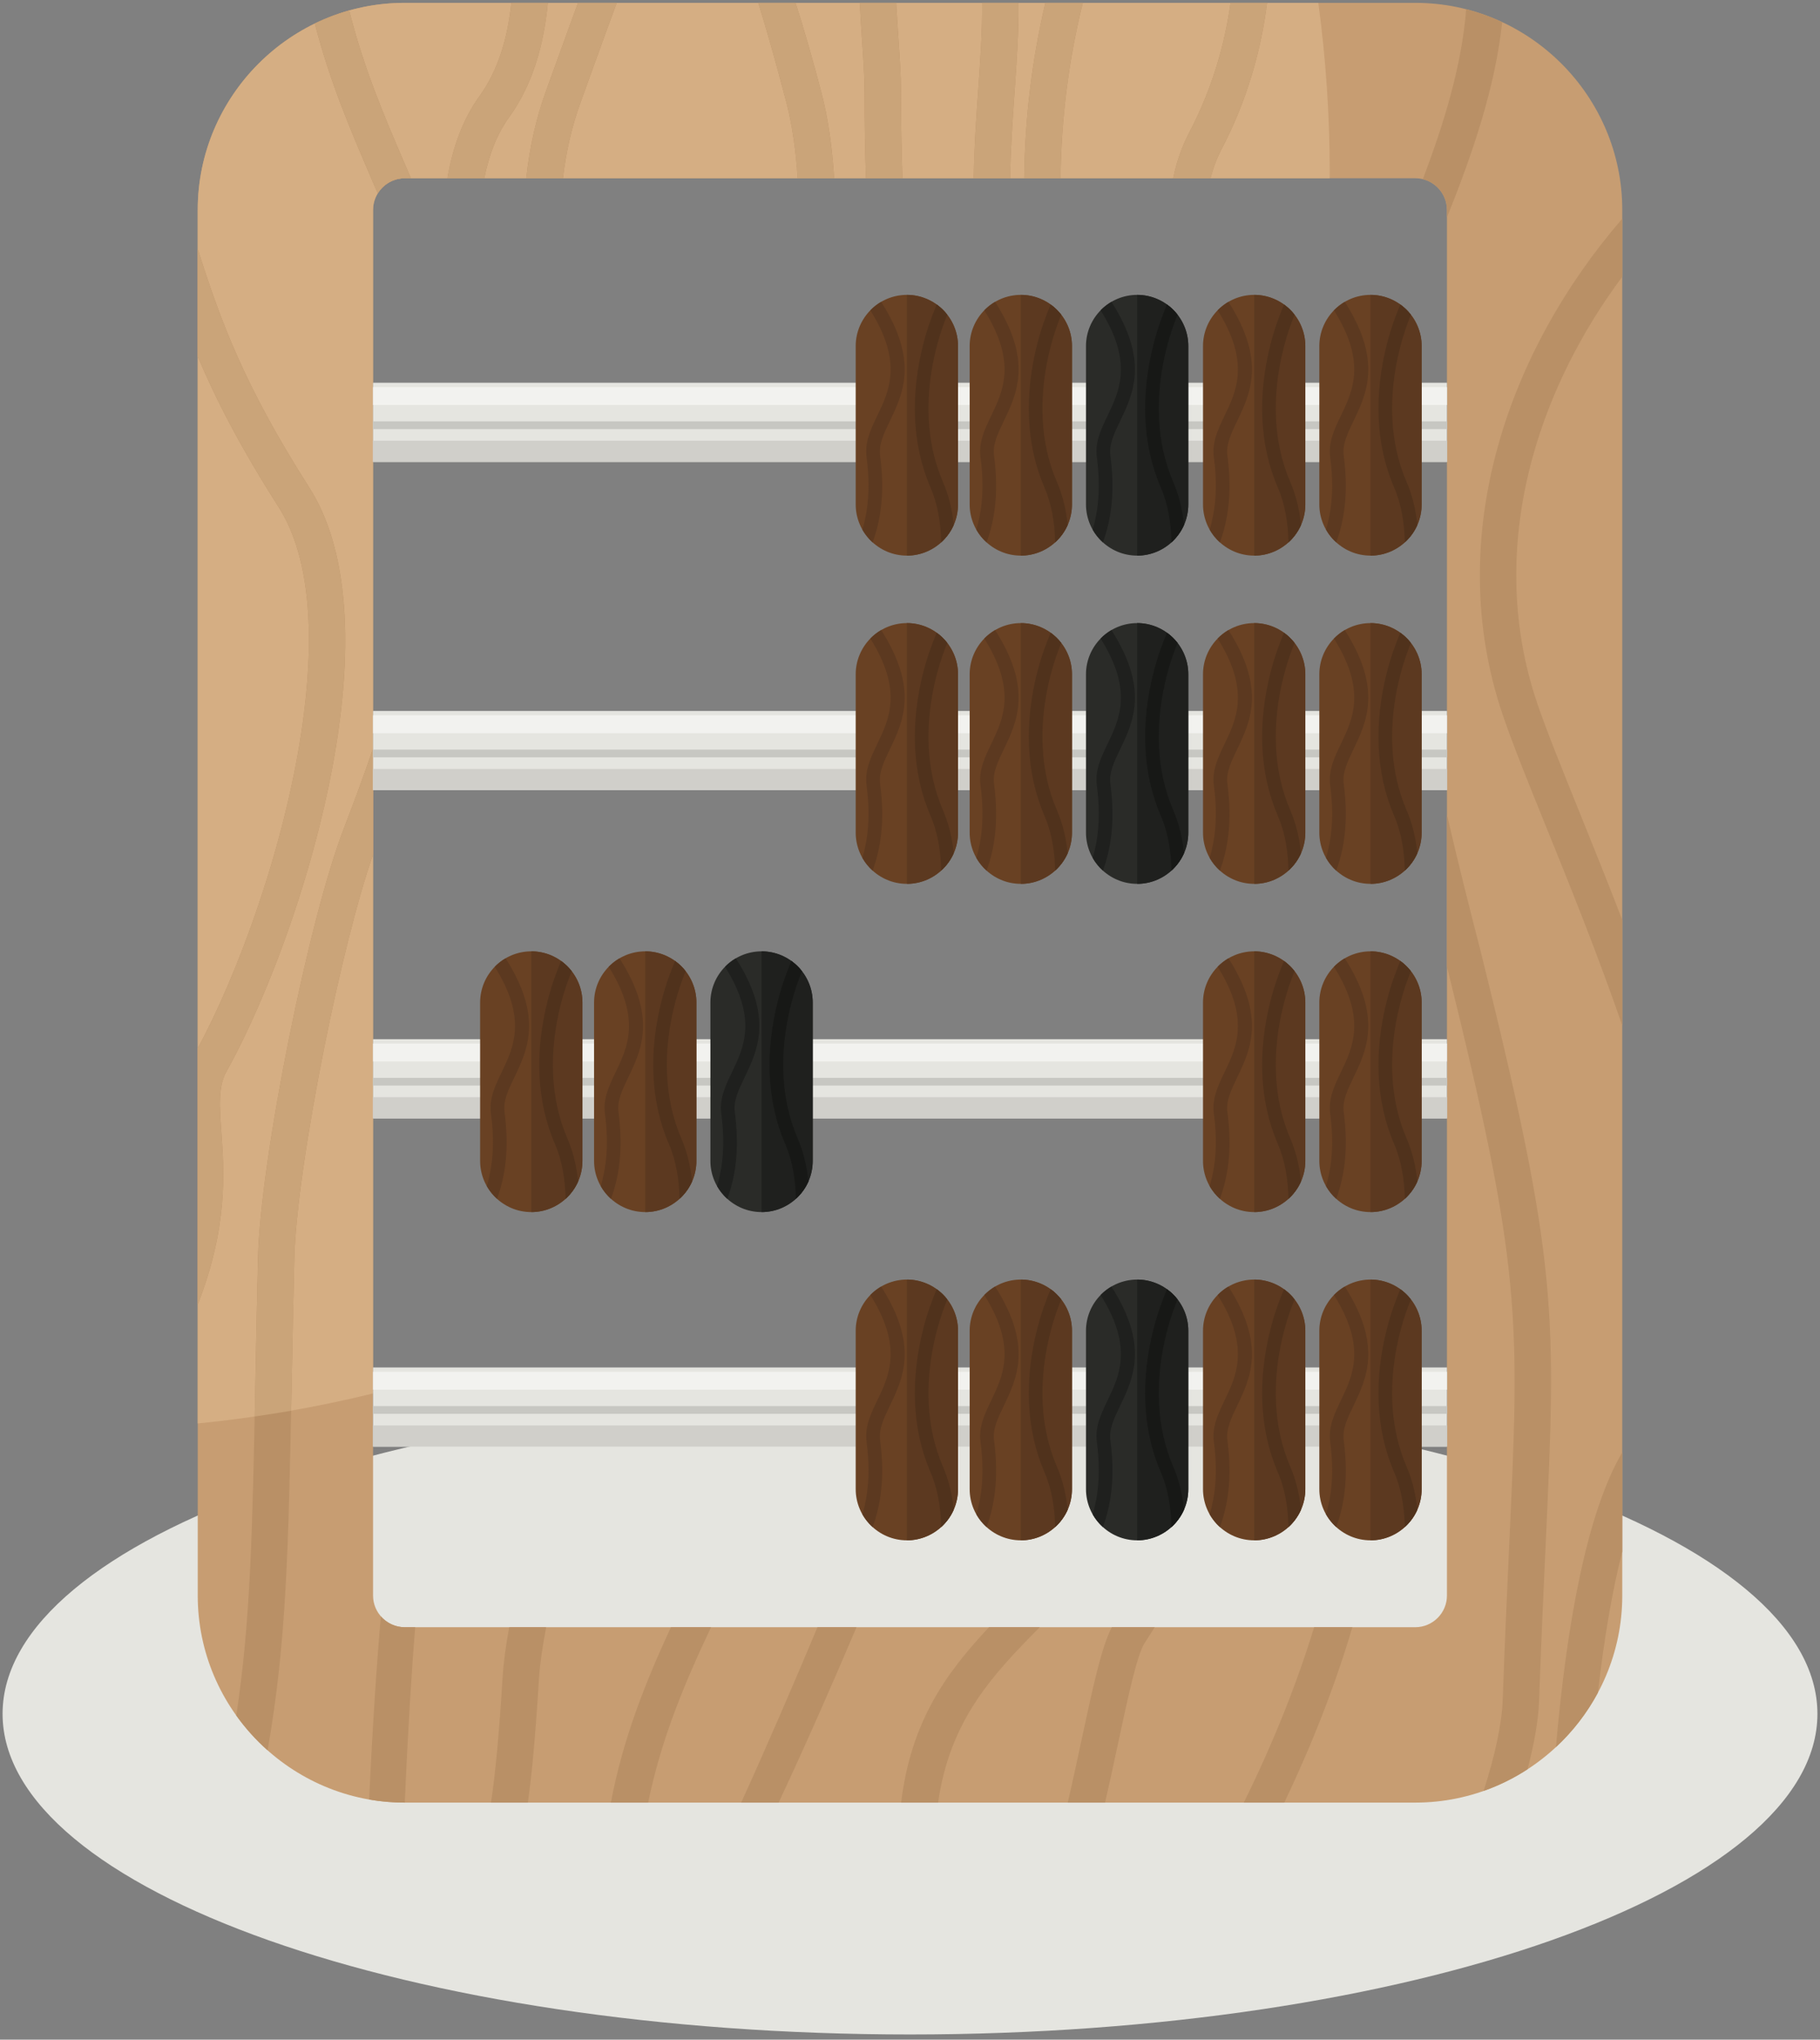 <?xml version="1.0" encoding="UTF-8"?>
<!DOCTYPE svg PUBLIC "-//W3C//DTD SVG 1.1//EN" "http://www.w3.org/Graphics/SVG/1.1/DTD/svg11.dtd">
<svg version="1.1" xmlns="http://www.w3.org/2000/svg" xmlns:xlink="http://www.w3.org/1999/xlink" x="0" y="0" width="707" height="792" viewBox="0, 0, 707, 792">
  <rect x="0" y="0" width="707" height="792" fill="#808080" stroke="none"/>
  <g id="Layer_1">
    <path d="M353.5,789.975 C547.65,789.975 706,734.047 706,665.475 C706,596.903 547.65,540.975 353.5,540.975 C159.35,540.975 1,596.903 1,665.475 C1,734.047 159.35,789.975 353.5,789.975" fill="#E5E5E0"/>
    <path d="M157.2,1.107 C112.988,1.107 76.812,37.282 76.812,81.497 L76.812,619.55 C76.812,663.765 112.988,699.943 157.2,699.943 L549.8,699.943 C594.013,699.943 630.188,663.765 630.188,619.55 L630.188,81.497 C630.188,37.282 594.013,1.107 549.8,1.107 L157.2,1.107 z M157.2,69.215 L549.8,69.215 C556.555,69.215 562.083,74.743 562.083,81.497 L562.083,619.55 C562.083,626.31 556.555,631.835 549.8,631.835 L157.2,631.835 C150.445,631.835 144.92,626.31 144.92,619.55 L144.92,81.497 C144.92,74.743 150.445,69.215 157.2,69.215" fill="#C79D72"/>
    <path d="M157.2,69.215 L516.513,69.215 C516.518,68.433 516.545,67.658 516.545,66.875 C516.545,44.568 515.015,22.62 512.117,1.108 L157.2,1.108 C112.988,1.108 76.812,37.283 76.812,81.498 L76.812,552.73 C100.03,550.427 122.768,546.5 144.92,541.07 L144.92,81.498 C144.92,74.743 150.445,69.215 157.2,69.215" fill="#D5AE83"/>
    <path d="M630.188,602.513 C626.19,618.02 623.083,636.732 620.722,657.273 C616.477,665.19 610.95,672.328 604.417,678.398 C608.653,629.688 616.66,586.905 630.188,563.935 L630.188,602.513 z M630.188,107.463 C614.425,128.622 602.393,152.285 595.513,177 C586.77,208.405 586.365,241.53 597.247,273.348 C600.922,284.087 606.857,298.76 613.71,315.705 L613.71,315.732 C618.865,328.48 624.532,342.487 630.188,357.198 L630.188,398.205 C620.68,370.67 609.797,343.755 600.6,321.015 L600.59,321.02 C593.695,303.978 587.727,289.225 583.852,277.888 C572,243.245 572.415,207.275 581.89,173.235 C590.828,141.14 607.83,110.775 630.188,84.908 L630.188,107.463 z M76.812,96.637 L76.812,138.415 C83.923,155.265 93.435,173.7 108.24,196.912 C121.15,217.145 122.245,249.242 117.232,283.228 C110.418,329.402 92.327,378.425 76.812,407.03 L76.812,506.56 C88.582,476.353 87.105,455.342 85.973,439.272 L85.973,439.245 C85.283,429.473 84.745,421.835 87.965,416.065 C104.385,386.655 123.997,334.335 131.238,285.275 C136.693,248.31 135.145,212.845 120.143,189.327 C94.945,149.825 85.613,124.522 76.812,96.637 z M144.92,331.783 C138.685,349.715 131.738,377.902 126.033,406.332 C119.61,438.323 114.79,470.445 114.353,488.443 C113.905,506.74 113.588,522.97 113.295,537.732 C112.05,601.062 111.323,637.8 103.95,679.64 C99.412,675.61 95.327,671.083 91.79,666.138 C97.37,629.232 98.062,594.155 99.177,537.458 C99.47,522.56 99.795,506.177 100.232,488.11 C100.69,469.315 105.625,436.272 112.19,403.565 C118.65,371.38 126.723,339.345 133.702,321.33 C137.863,310.6 141.583,300.4 144.92,290.663 L144.92,331.783 z M161.298,631.835 L157.2,631.835 C153.525,631.835 150.212,630.195 147.958,627.615 C146.428,644.688 144.693,670.7 143.398,698.742 C147.885,699.53 152.497,699.943 157.2,699.943 L157.25,699.943 C158.395,672.95 159.935,648.068 161.298,631.835 z M212.167,631.835 L197.81,631.835 C196.465,639.13 195.583,645.66 195.247,651.105 C193.857,673.747 192.455,688.487 190.738,699.943 L205.055,699.943 C206.675,688.438 208.025,673.72 209.365,651.935 C209.708,646.357 210.68,639.528 212.167,631.835 z M276.215,631.835 L260.625,631.835 C250.553,653.588 241.962,675.335 237.3,699.943 L251.792,699.943 C256.772,675.487 265.818,653.81 276.215,631.835 z M332.72,631.835 L317.555,631.835 C308.658,653.04 298.165,677.463 287.915,699.943 L302.465,699.943 C313.358,676.745 323.985,652.417 332.72,631.835 z M403.92,631.835 L384.207,631.835 C367.408,649.69 353.875,668.49 350.052,699.943 L364.408,699.943 C369.005,668.088 385.195,650.698 403.92,631.835 z M448.57,631.835 L431.913,631.835 C427.905,639.383 424.465,655.443 420.312,674.825 C418.612,682.76 416.783,691.29 414.783,699.943 L429.29,699.943 C431.038,692.295 432.642,684.805 434.152,677.76 C438.293,658.438 441.677,642.648 444.615,638.042 L448.57,631.835 z M525.343,631.835 L510.49,631.835 C503.87,653.427 494.973,675.982 483.165,699.943 L498.888,699.943 C510.323,676.003 518.94,653.445 525.343,631.835 z M562.083,316.32 L562.083,375.293 C591.2,492.9 590.362,511.195 586.28,599.765 C585.497,616.775 584.595,636.37 583.747,660.097 C583.425,669.12 580.795,681.55 576.328,695.41 C582.375,693.28 588.097,690.445 593.395,687.003 C596.055,676.835 597.61,667.755 597.865,660.597 C598.695,637.357 599.607,617.562 600.4,600.378 C604.59,509.448 605.427,491.215 575.172,369.332 C575.073,368.93 574.595,367.103 573.705,363.638 C571.362,354.5 566.975,337.413 562.083,316.32 z M552.713,69.567 C558.073,70.882 562.083,75.745 562.083,81.497 L562.083,84.455 C572.085,59.572 580.823,33.897 583.55,8.587 C579.088,6.507 574.41,4.822 569.56,3.585 C567.828,25.32 561.052,47.652 552.713,69.567 z M455.735,69.215 L470.235,69.215 C471.253,65.26 472.663,61.482 474.533,57.915 C484.383,39.115 489.885,19.597 492.207,1.107 L478.02,1.107 C475.763,17.475 470.753,34.712 462.02,51.382 C459.062,57.032 457.013,62.995 455.735,69.215 z M397.867,69.215 L411.987,69.215 C412.24,46.327 415.062,23.492 420.63,1.107 L406.09,1.107 C400.8,23.517 398.11,46.34 397.867,69.215 z M378.253,69.215 L392.408,69.215 C392.552,58.117 393.342,46.877 394.098,36.077 C394.967,23.692 395.795,11.837 395.608,1.107 L381.485,1.107 C381.655,11.232 380.84,22.89 379.98,35.135 C379.203,46.21 378.397,57.727 378.253,69.215 z M336.392,69.215 L350.578,69.215 C350.205,58.967 350.008,47.775 350.008,35.49 C350.008,29.9 349.52,22.605 348.99,14.685 C348.698,10.297 348.392,5.7 348.147,1.107 L333.992,1.107 C334.235,6.042 334.562,10.94 334.875,15.625 C335.372,23.112 335.835,30.01 335.835,35.49 C335.835,47.717 336.027,58.92 336.392,69.215 z M309.85,69.215 L324.02,69.215 C323.31,57.522 321.802,46.365 319.115,36.075 C315.69,22.96 312.337,11.342 309.047,1.107 L294.568,1.107 C297.922,11.902 301.535,24.667 305.44,39.62 C307.812,48.692 309.177,58.665 309.85,69.215 z M204.428,69.215 C205.695,57.427 208.227,45.932 212.292,34.797 C214.885,27.692 216.182,24.097 217.465,20.537 C219.865,13.887 222.215,7.375 224.54,1.107 L239.583,1.107 C236.725,8.747 233.783,16.9 230.753,25.3 C228.645,31.145 226.495,37.102 225.577,39.612 C222.102,49.132 219.872,59.022 218.68,69.215 L204.428,69.215 z M173.805,69.215 L188.133,69.215 C189.952,60.095 193.042,52.06 197.795,45.487 C206.745,33.102 211.255,17.72 212.81,1.107 L198.635,1.107 C197.202,14.862 193.458,27.38 186.333,37.237 C179.833,46.232 175.89,57.077 173.805,69.215 z M157.2,69.215 L159.628,69.215 L157.245,63.662 C149.41,45.442 141.345,26.685 135.65,4.065 C131.02,5.362 126.558,7.062 122.298,9.13 C128.18,31.912 136.32,50.847 144.235,69.255 C145.072,71.205 145.908,73.147 146.738,75.088 C148.905,71.572 152.79,69.215 157.2,69.215" fill="#B99066"/>
    <path d="M76.812,96.638 L76.812,138.415 C83.923,155.265 93.435,173.7 108.24,196.913 C121.15,217.145 122.245,249.243 117.233,283.228 C110.418,329.402 92.327,378.425 76.812,407.03 L76.812,506.56 C88.583,476.353 87.105,455.342 85.973,439.272 L85.973,439.245 C85.283,429.473 84.745,421.835 87.965,416.065 C104.385,386.655 123.998,334.335 131.238,285.275 C136.693,248.31 135.145,212.845 120.143,189.327 C94.945,149.825 85.613,124.522 76.812,96.638 z M455.735,69.215 L470.235,69.215 C471.253,65.26 472.663,61.483 474.533,57.915 C484.383,39.115 489.885,19.598 492.207,1.108 L478.02,1.108 C475.763,17.475 470.753,34.713 462.02,51.383 C459.062,57.033 457.013,62.995 455.735,69.215 z M397.867,69.215 L411.987,69.215 C412.24,46.328 415.062,23.493 420.63,1.108 L406.09,1.108 C400.8,23.518 398.11,46.34 397.867,69.215 z M378.253,69.215 L392.408,69.215 C392.552,58.118 393.342,46.878 394.098,36.078 C394.967,23.693 395.795,11.838 395.608,1.108 L381.485,1.108 C381.655,11.233 380.84,22.89 379.98,35.135 C379.203,46.21 378.397,57.728 378.253,69.215 z M336.393,69.215 L350.578,69.215 C350.205,58.968 350.008,47.775 350.008,35.49 C350.008,29.9 349.52,22.605 348.99,14.685 C348.698,10.298 348.393,5.7 348.147,1.108 L333.992,1.108 C334.235,6.043 334.562,10.94 334.875,15.625 C335.372,23.113 335.835,30.01 335.835,35.49 C335.835,47.718 336.027,58.92 336.393,69.215 z M309.85,69.215 L324.02,69.215 C323.31,57.523 321.802,46.365 319.115,36.075 C315.69,22.96 312.337,11.343 309.048,1.108 L294.568,1.108 C297.923,11.903 301.535,24.668 305.44,39.62 C307.812,48.693 309.177,58.665 309.85,69.215 z M204.428,69.215 C205.695,57.428 208.228,45.933 212.292,34.798 C214.885,27.693 216.182,24.098 217.465,20.538 C219.865,13.888 222.215,7.375 224.54,1.108 L239.583,1.108 C236.725,8.748 233.783,16.9 230.753,25.3 C228.645,31.145 226.495,37.103 225.577,39.613 C222.103,49.133 219.872,59.023 218.68,69.215 L204.428,69.215 z M173.805,69.215 L188.133,69.215 C189.952,60.095 193.042,52.06 197.795,45.488 C206.745,33.103 211.255,17.72 212.81,1.108 L198.635,1.108 C197.202,14.863 193.458,27.38 186.333,37.238 C179.833,46.233 175.89,57.078 173.805,69.215 z M113.098,547.77 C108.397,548.593 103.673,549.333 98.928,550.02 L99.178,537.458 C99.47,522.56 99.795,506.177 100.233,488.11 C100.69,469.315 105.625,436.272 112.19,403.565 C118.65,371.38 126.723,339.345 133.702,321.33 C137.863,310.6 141.583,300.4 144.92,290.663 L144.92,331.783 C138.685,349.715 131.738,377.902 126.033,406.332 C119.61,438.323 114.79,470.445 114.353,488.443 C113.905,506.74 113.588,522.97 113.295,537.732 L113.098,547.77 z M157.2,69.215 L159.628,69.215 L157.245,63.663 C149.41,45.443 141.345,26.685 135.65,4.065 C131.02,5.363 126.558,7.063 122.298,9.13 C128.18,31.913 136.32,50.848 144.235,69.255 C145.073,71.205 145.908,73.147 146.738,75.088 C148.905,71.573 152.79,69.215 157.2,69.215" fill="#CAA479"/>
    <path d="M144.92,148.625 L562.083,148.625 L562.083,179.375 L144.92,179.375 z" fill="#E5E5E0"/>
    <path d="M144.92,171.125 L562.083,171.125 L562.083,179.375 L144.92,179.375 z" fill="#D0CFCA"/>
    <path d="M144.92,150.31 L562.083,150.31 L562.083,157.248 L144.92,157.248 z" fill="#F2F2EF"/>
    <path d="M144.92,163.622 L562.083,163.622 L562.083,166.622 L144.92,166.622 z" fill="#C7C7C2"/>
    <path d="M532.383,114.497 L532.383,114.497 C543.315,114.497 552.258,123.442 552.258,134.372 L552.258,195.872 C552.258,206.805 543.315,215.747 532.383,215.747 C521.453,215.747 512.508,206.805 512.508,195.872 L512.508,134.372 C512.508,123.442 521.453,114.497 532.383,114.497" fill="#694123"/>
    <path d="M519.093,210.62 C521.932,202.655 524.023,192.335 521.98,176.825 C521.415,172.542 523.46,168.29 525.73,163.58 C530.883,152.877 537.035,140.09 522.395,117.207 C520.85,118.115 519.435,119.222 518.19,120.495 C530.883,140.647 525.483,151.87 520.953,161.275 C518.328,166.735 515.955,171.657 516.728,177.51 C518.355,189.87 517.153,198.707 515.108,205.667 C516.165,207.525 517.515,209.195 519.093,210.62 z M543.953,118.237 C545.508,119.357 546.898,120.697 548.073,122.21 C546.797,125.412 545.315,129.357 543.948,134.655 C541.573,143.86 540.427,153.305 540.872,162.557 C541.283,171.06 543.043,179.395 546.438,187.217 C548.68,192.392 549.985,198.03 550.595,203.807 C549.455,206.4 547.78,208.707 545.71,210.585 C545.565,203.14 544.385,195.782 541.578,189.315 C537.918,180.872 536.02,171.915 535.578,162.805 C535.108,153.025 536.312,143.052 538.82,133.345 C540.5,126.832 542.285,122.392 543.713,118.835 L543.953,118.237" fill="#5C3920"/>
    <path d="M532.383,114.497 C543.315,114.497 552.258,123.442 552.258,134.372 L552.258,195.872 C552.258,206.805 543.315,215.747 532.383,215.747 L532.383,114.497" fill="#5C3920"/>
    <path d="M543.953,118.237 C545.508,119.357 546.898,120.697 548.073,122.21 C546.797,125.412 545.315,129.357 543.948,134.655 C541.573,143.86 540.427,153.305 540.872,162.557 C541.282,171.06 543.042,179.395 546.438,187.217 C548.68,192.392 549.985,198.03 550.595,203.807 C549.455,206.4 547.78,208.707 545.71,210.585 C545.565,203.14 544.385,195.782 541.578,189.315 C537.917,180.872 536.02,171.915 535.578,162.805 C535.107,153.025 536.312,143.052 538.82,133.345 C540.5,126.832 542.285,122.392 543.713,118.835 L543.953,118.237" fill="#50321C"/>
    <path d="M487.195,114.497 L487.195,114.497 C498.125,114.497 507.07,123.442 507.07,134.372 L507.07,195.872 C507.07,206.805 498.125,215.747 487.195,215.747 C476.26,215.747 467.318,206.805 467.318,195.872 L467.318,134.372 C467.318,123.442 476.26,114.497 487.195,114.497" fill="#694123"/>
    <path d="M473.905,210.62 C476.745,202.655 478.835,192.335 476.79,176.825 C476.228,172.542 478.273,168.29 480.54,163.58 C485.695,152.877 491.845,140.09 477.205,117.207 C475.66,118.115 474.248,119.222 473.003,120.495 C485.693,140.647 480.293,151.87 475.765,161.275 C473.138,166.735 470.765,171.657 471.538,177.51 C473.168,189.87 471.965,198.707 469.918,205.667 C470.978,207.525 472.328,209.195 473.905,210.62 z M498.763,118.237 C500.32,119.357 501.708,120.697 502.885,122.21 C501.61,125.412 500.123,129.357 498.758,134.655 C496.38,143.86 495.235,153.305 495.683,162.557 C496.095,171.06 497.855,179.395 501.248,187.217 C503.49,192.392 504.798,198.03 505.405,203.807 C504.268,206.4 502.59,208.707 500.52,210.585 C500.378,203.14 499.193,195.782 496.388,189.315 C492.728,180.872 490.83,171.915 490.39,162.805 C489.915,153.025 491.125,143.052 493.63,133.345 C495.312,126.832 497.095,122.392 498.525,118.835 L498.763,118.237" fill="#5C3920"/>
    <path d="M487.195,114.497 C498.125,114.497 507.07,123.442 507.07,134.372 L507.07,195.872 C507.07,206.805 498.125,215.747 487.195,215.747 L487.195,114.497" fill="#5C3920"/>
    <path d="M498.763,118.237 C500.32,119.357 501.708,120.697 502.885,122.21 C501.61,125.412 500.122,129.357 498.758,134.655 C496.38,143.86 495.235,153.305 495.683,162.557 C496.095,171.06 497.855,179.395 501.247,187.217 C503.49,192.392 504.798,198.03 505.405,203.807 C504.268,206.4 502.59,208.707 500.52,210.585 C500.378,203.14 499.193,195.782 496.388,189.315 C492.728,180.872 490.83,171.915 490.39,162.805 C489.915,153.025 491.125,143.052 493.63,133.345 C495.312,126.832 497.095,122.392 498.525,118.835 L498.763,118.237" fill="#50321C"/>
    <path d="M441.737,114.497 L441.737,114.497 C452.67,114.497 461.612,123.442 461.612,134.372 L461.612,195.872 C461.612,206.805 452.67,215.747 441.737,215.747 C430.807,215.747 421.865,206.805 421.865,195.872 L421.865,134.372 C421.865,123.442 430.807,114.497 441.737,114.497" fill="#2A2B28"/>
    <path d="M428.45,210.62 C431.288,202.655 433.38,192.335 431.335,176.825 C430.77,172.542 432.82,168.29 435.085,163.58 C440.237,152.877 446.39,140.09 431.75,117.207 C430.207,118.115 428.79,119.222 427.545,120.495 C440.237,140.647 434.837,151.87 430.31,161.275 C427.682,166.735 425.312,171.657 426.082,177.51 C427.712,189.87 426.51,198.707 424.462,205.667 C425.522,207.525 426.875,209.195 428.45,210.62 z M453.307,118.237 C454.865,119.357 456.255,120.697 457.427,122.21 C456.155,125.412 454.67,129.357 453.302,134.655 C450.927,143.86 449.783,153.305 450.228,162.557 C450.637,171.06 452.4,179.395 455.792,187.217 C458.035,192.392 459.34,198.03 459.95,203.807 C458.812,206.4 457.135,208.707 455.065,210.585 C454.92,203.14 453.74,195.782 450.935,189.315 C447.272,180.872 445.375,171.915 444.935,162.805 C444.462,153.025 445.67,143.052 448.175,133.345 C449.855,126.832 451.64,122.392 453.068,118.835 L453.307,118.237" fill="#1F201E"/>
    <path d="M441.737,114.497 C452.67,114.497 461.612,123.442 461.612,134.372 L461.612,195.872 C461.612,206.805 452.67,215.747 441.737,215.747 L441.737,114.497" fill="#1F201E"/>
    <path d="M453.307,118.237 C454.865,119.357 456.255,120.697 457.427,122.21 C456.155,125.412 454.67,129.357 453.302,134.655 C450.927,143.86 449.783,153.305 450.227,162.557 C450.637,171.06 452.4,179.395 455.792,187.217 C458.035,192.392 459.34,198.03 459.95,203.807 C458.812,206.4 457.135,208.707 455.065,210.585 C454.92,203.14 453.74,195.782 450.935,189.315 C447.272,180.872 445.375,171.915 444.935,162.805 C444.462,153.025 445.67,143.052 448.175,133.345 C449.855,126.832 451.64,122.392 453.068,118.835 L453.307,118.237" fill="#171816"/>
    <path d="M396.55,114.497 L396.55,114.497 C407.482,114.497 416.425,123.442 416.425,134.372 L416.425,195.872 C416.425,206.805 407.482,215.747 396.55,215.747 C385.617,215.747 376.675,206.805 376.675,195.872 L376.675,134.372 C376.675,123.442 385.617,114.497 396.55,114.497" fill="#694123"/>
    <path d="M383.26,210.62 C386.1,202.655 388.19,192.335 386.147,176.825 C385.582,172.542 387.628,168.29 389.897,163.58 C395.05,152.877 401.202,140.09 386.562,117.207 C385.015,118.115 383.603,119.222 382.357,120.495 C395.047,140.647 389.65,151.87 385.12,161.275 C382.495,166.735 380.122,171.657 380.892,177.51 C382.522,189.87 381.32,198.707 379.275,205.667 C380.332,207.525 381.682,209.195 383.26,210.62 z M408.12,118.237 C409.675,119.357 411.062,120.697 412.24,122.21 C410.965,125.412 409.48,129.357 408.115,134.655 C405.74,143.86 404.592,153.305 405.038,162.557 C405.45,171.06 407.21,179.395 410.605,187.217 C412.848,192.392 414.152,198.03 414.76,203.807 C413.622,206.4 411.948,208.707 409.875,210.585 C409.732,203.14 408.55,195.782 405.742,189.315 C402.085,180.872 400.185,171.915 399.745,162.805 C399.272,153.025 400.48,143.052 402.985,133.345 C404.667,126.832 406.452,122.392 407.88,118.835 L408.12,118.237" fill="#5C3920"/>
    <path d="M396.55,114.497 C407.482,114.497 416.425,123.442 416.425,134.372 L416.425,195.872 C416.425,206.805 407.482,215.747 396.55,215.747 L396.55,114.497" fill="#5C3920"/>
    <path d="M408.12,118.237 C409.675,119.357 411.062,120.697 412.24,122.21 C410.965,125.412 409.48,129.357 408.115,134.655 C405.74,143.86 404.592,153.305 405.037,162.557 C405.45,171.06 407.21,179.395 410.605,187.217 C412.848,192.392 414.152,198.03 414.76,203.807 C413.622,206.4 411.947,208.707 409.875,210.585 C409.732,203.14 408.55,195.782 405.742,189.315 C402.085,180.872 400.185,171.915 399.745,162.805 C399.272,153.025 400.48,143.052 402.985,133.345 C404.667,126.832 406.452,122.392 407.88,118.835 L408.12,118.237" fill="#50321C"/>
    <path d="M352.283,114.497 L352.283,114.497 C363.215,114.497 372.158,123.442 372.158,134.372 L372.158,195.872 C372.158,206.805 363.215,215.747 352.283,215.747 C341.353,215.747 332.408,206.805 332.408,195.872 L332.408,134.372 C332.408,123.442 341.353,114.497 352.283,114.497" fill="#694123"/>
    <path d="M338.995,210.62 C341.832,202.655 343.922,192.335 341.88,176.825 C341.315,172.542 343.362,168.29 345.63,163.58 C350.783,152.877 356.935,140.09 342.295,117.207 C340.75,118.115 339.335,119.222 338.09,120.495 C350.783,140.647 345.383,151.87 340.853,161.275 C338.228,166.735 335.855,171.657 336.628,177.51 C338.255,189.87 337.055,198.707 335.008,205.667 C336.065,207.525 337.415,209.195 338.995,210.62 z M363.853,118.237 C365.408,119.357 366.797,120.697 367.973,122.21 C366.698,125.412 365.215,129.357 363.848,134.655 C361.47,143.86 360.325,153.305 360.772,162.557 C361.182,171.06 362.943,179.395 366.337,187.217 C368.58,192.392 369.885,198.03 370.495,203.807 C369.355,206.4 367.68,208.707 365.61,210.585 C365.465,203.14 364.283,195.782 361.478,189.315 C357.818,180.872 355.92,171.915 355.478,162.805 C355.008,153.025 356.212,143.052 358.72,133.345 C360.4,126.832 362.185,122.392 363.612,118.835 L363.853,118.237" fill="#5C3920"/>
    <path d="M352.282,114.497 C363.215,114.497 372.157,123.442 372.157,134.372 L372.157,195.872 C372.157,206.805 363.215,215.747 352.282,215.747 L352.282,114.497" fill="#5C3920"/>
    <path d="M363.852,118.237 C365.407,119.357 366.797,120.697 367.972,122.21 C366.697,125.412 365.215,129.357 363.847,134.655 C361.47,143.86 360.325,153.305 360.772,162.557 C361.182,171.06 362.942,179.395 366.337,187.217 C368.58,192.392 369.885,198.03 370.495,203.807 C369.355,206.4 367.68,208.707 365.61,210.585 C365.465,203.14 364.282,195.782 361.477,189.315 C357.817,180.872 355.92,171.915 355.477,162.805 C355.007,153.025 356.212,143.052 358.72,133.345 C360.4,126.832 362.185,122.392 363.612,118.835 L363.852,118.237" fill="#50321C"/>
    <path d="M144.92,276.075 C283.973,276.075 423.027,276.075 562.083,276.075 C562.083,286.325 562.083,296.577 562.083,306.827 C423.027,306.827 283.973,306.827 144.92,306.827 C144.92,296.577 144.92,286.325 144.92,276.075" fill="#E5E5E0"/>
    <path d="M144.92,298.575 C283.973,298.575 423.027,298.575 562.083,298.575 C562.083,301.325 562.083,304.078 562.083,306.825 C423.027,306.825 283.973,306.825 144.92,306.825 C144.92,304.078 144.92,301.325 144.92,298.575" fill="#D0CFCA"/>
    <path d="M144.92,277.763 C283.973,277.763 423.027,277.763 562.083,277.763 C562.083,280.073 562.083,282.385 562.083,284.7 C423.027,284.7 283.973,284.7 144.92,284.7 C144.92,282.385 144.92,280.073 144.92,277.763" fill="#F2F2EF"/>
    <path d="M144.92,291.075 C283.973,291.075 423.027,291.075 562.083,291.075 C562.083,292.075 562.083,293.075 562.083,294.075 C423.027,294.075 283.973,294.075 144.92,294.075 C144.92,293.075 144.92,292.075 144.92,291.075" fill="#C7C7C2"/>
    <path d="M532.383,241.947 L532.383,241.947 C543.315,241.947 552.258,250.892 552.258,261.825 C552.258,282.325 552.258,302.825 552.258,323.325 C552.258,334.255 543.315,343.197 532.383,343.197 C521.453,343.197 512.508,334.255 512.508,323.325 C512.508,302.825 512.508,282.325 512.508,261.825 C512.508,250.892 521.453,241.947 532.383,241.947" fill="#694123"/>
    <path d="M519.093,338.072 C521.932,330.107 524.023,319.787 521.98,304.277 C521.415,299.992 523.46,295.742 525.73,291.032 C530.883,280.327 537.035,267.54 522.395,244.66 C520.85,245.565 519.435,246.672 518.19,247.945 C530.883,268.1 525.483,279.322 520.953,288.727 C518.328,294.185 515.955,299.11 516.728,304.96 C518.355,317.32 517.153,326.16 515.108,333.12 C516.165,334.975 517.515,336.647 519.093,338.072 z M543.953,245.69 C545.508,246.81 546.898,248.15 548.073,249.66 C546.797,252.865 545.315,256.807 543.948,262.105 C541.573,271.312 540.427,280.757 540.872,290.007 C541.283,298.51 543.043,306.845 546.438,314.67 C548.68,319.845 549.985,325.48 550.595,331.26 C549.455,333.852 547.78,336.16 545.71,338.037 C545.565,330.59 544.385,323.235 541.578,316.765 C537.918,308.325 536.02,299.367 535.578,290.257 C535.108,280.477 536.312,270.505 538.82,260.795 C540.5,254.285 542.285,249.842 543.713,246.287 C543.793,246.087 543.87,245.89 543.953,245.69" fill="#5C3920"/>
    <path d="M532.383,241.947 C543.315,241.947 552.258,250.892 552.258,261.825 C552.258,282.325 552.258,302.825 552.258,323.325 C552.258,334.255 543.315,343.197 532.383,343.197 C532.383,309.447 532.383,275.697 532.383,241.947" fill="#5C3920"/>
    <path d="M543.953,245.69 C545.508,246.81 546.898,248.15 548.073,249.66 C546.797,252.865 545.315,256.807 543.948,262.105 C541.573,271.312 540.427,280.758 540.872,290.008 C541.282,298.51 543.042,306.845 546.438,314.67 C548.68,319.845 549.985,325.48 550.595,331.26 C549.455,333.852 547.78,336.16 545.71,338.038 C545.565,330.59 544.385,323.235 541.578,316.765 C537.917,308.325 536.02,299.367 535.578,290.258 C535.107,280.477 536.312,270.505 538.82,260.795 C540.5,254.285 542.285,249.842 543.713,246.287 C543.792,246.087 543.87,245.89 543.953,245.69" fill="#50321C"/>
    <path d="M487.195,241.947 L487.195,241.947 C498.125,241.947 507.07,250.892 507.07,261.825 C507.07,282.325 507.07,302.825 507.07,323.325 C507.07,334.255 498.125,343.197 487.195,343.197 C476.26,343.197 467.318,334.255 467.318,323.325 C467.318,302.825 467.318,282.325 467.318,261.825 C467.318,250.892 476.26,241.947 487.195,241.947" fill="#694123"/>
    <path d="M473.905,338.072 C476.745,330.107 478.835,319.787 476.79,304.277 C476.228,299.992 478.273,295.742 480.54,291.032 C485.695,280.327 491.845,267.54 477.205,244.66 C475.66,245.565 474.248,246.672 473.003,247.945 C485.693,268.1 480.293,279.322 475.765,288.727 C473.138,294.185 470.765,299.11 471.538,304.96 C473.168,317.32 471.965,326.16 469.918,333.12 C470.978,334.975 472.328,336.647 473.905,338.072 z M498.763,245.69 C500.32,246.81 501.708,248.15 502.885,249.66 C501.61,252.865 500.123,256.807 498.758,262.105 C496.38,271.312 495.235,280.757 495.683,290.007 C496.095,298.51 497.855,306.845 501.248,314.67 C503.49,319.845 504.798,325.48 505.405,331.26 C504.268,333.852 502.59,336.16 500.52,338.037 C500.378,330.59 499.193,323.235 496.388,316.765 C492.728,308.325 490.83,299.367 490.39,290.257 C489.915,280.477 491.125,270.505 493.63,260.795 C495.312,254.285 497.095,249.842 498.525,246.287 C498.603,246.087 498.683,245.89 498.763,245.69" fill="#5C3920"/>
    <path d="M487.195,241.947 C498.125,241.947 507.07,250.892 507.07,261.825 C507.07,282.325 507.07,302.825 507.07,323.325 C507.07,334.255 498.125,343.197 487.195,343.197 C487.195,309.447 487.195,275.697 487.195,241.947" fill="#5C3920"/>
    <path d="M498.763,245.69 C500.32,246.81 501.708,248.15 502.885,249.66 C501.61,252.865 500.122,256.807 498.758,262.105 C496.38,271.312 495.235,280.758 495.683,290.008 C496.095,298.51 497.855,306.845 501.247,314.67 C503.49,319.845 504.798,325.48 505.405,331.26 C504.268,333.852 502.59,336.16 500.52,338.038 C500.378,330.59 499.193,323.235 496.388,316.765 C492.728,308.325 490.83,299.367 490.39,290.258 C489.915,280.477 491.125,270.505 493.63,260.795 C495.312,254.285 497.095,249.842 498.525,246.287 C498.603,246.087 498.683,245.89 498.763,245.69" fill="#50321C"/>
    <path d="M441.737,241.947 L441.737,241.947 C452.67,241.947 461.612,250.892 461.612,261.825 C461.612,282.325 461.612,302.825 461.612,323.325 C461.612,334.255 452.67,343.197 441.737,343.197 C430.807,343.197 421.865,334.255 421.865,323.325 C421.865,302.825 421.865,282.325 421.865,261.825 C421.865,250.892 430.807,241.947 441.737,241.947" fill="#2A2B28"/>
    <path d="M428.45,338.072 C431.288,330.107 433.38,319.787 431.335,304.277 C430.77,299.992 432.82,295.742 435.085,291.032 C440.237,280.327 446.39,267.54 431.75,244.66 C430.207,245.565 428.79,246.672 427.545,247.945 C440.237,268.1 434.837,279.322 430.31,288.727 C427.682,294.185 425.312,299.11 426.082,304.96 C427.712,317.32 426.51,326.16 424.462,333.12 C425.522,334.975 426.875,336.647 428.45,338.072 z M453.307,245.69 C454.865,246.81 456.255,248.15 457.427,249.66 C456.155,252.865 454.67,256.807 453.302,262.105 C450.927,271.312 449.783,280.757 450.228,290.007 C450.637,298.51 452.4,306.845 455.792,314.67 C458.035,319.845 459.34,325.48 459.95,331.26 C458.812,333.852 457.135,336.16 455.065,338.037 C454.92,330.59 453.74,323.235 450.935,316.765 C447.272,308.325 445.375,299.367 444.935,290.257 C444.462,280.477 445.67,270.505 448.175,260.795 C449.855,254.285 451.64,249.842 453.068,246.287 C453.147,246.087 453.23,245.89 453.307,245.69" fill="#1F201E"/>
    <path d="M441.737,241.947 C452.67,241.947 461.612,250.892 461.612,261.825 C461.612,282.325 461.612,302.825 461.612,323.325 C461.612,334.255 452.67,343.197 441.737,343.197 C441.737,309.447 441.737,275.697 441.737,241.947" fill="#1F201E"/>
    <path d="M453.307,245.69 C454.865,246.81 456.255,248.15 457.427,249.66 C456.155,252.865 454.67,256.807 453.302,262.105 C450.927,271.312 449.783,280.758 450.227,290.008 C450.637,298.51 452.4,306.845 455.792,314.67 C458.035,319.845 459.34,325.48 459.95,331.26 C458.812,333.852 457.135,336.16 455.065,338.038 C454.92,330.59 453.74,323.235 450.935,316.765 C447.272,308.325 445.375,299.367 444.935,290.258 C444.462,280.477 445.67,270.505 448.175,260.795 C449.855,254.285 451.64,249.842 453.068,246.287 C453.147,246.087 453.23,245.89 453.307,245.69" fill="#171816"/>
    <path d="M396.55,241.947 L396.55,241.947 C407.482,241.947 416.425,250.892 416.425,261.825 C416.425,282.325 416.425,302.825 416.425,323.325 C416.425,334.255 407.482,343.197 396.55,343.197 C385.617,343.197 376.675,334.255 376.675,323.325 C376.675,302.825 376.675,282.325 376.675,261.825 C376.675,250.892 385.617,241.947 396.55,241.947" fill="#694123"/>
    <path d="M383.26,338.072 C386.1,330.107 388.19,319.787 386.147,304.277 C385.582,299.992 387.628,295.742 389.897,291.032 C395.05,280.327 401.202,267.54 386.562,244.66 C385.015,245.565 383.603,246.672 382.357,247.945 C395.047,268.1 389.65,279.322 385.12,288.727 C382.495,294.185 380.122,299.11 380.892,304.96 C382.522,317.32 381.32,326.16 379.275,333.12 C380.332,334.975 381.682,336.647 383.26,338.072 z M408.12,245.69 C409.675,246.81 411.062,248.15 412.24,249.66 C410.965,252.865 409.48,256.807 408.115,262.105 C405.74,271.312 404.592,280.757 405.038,290.007 C405.45,298.51 407.21,306.845 410.605,314.67 C412.848,319.845 414.152,325.48 414.76,331.26 C413.622,333.852 411.948,336.16 409.875,338.037 C409.732,330.59 408.55,323.235 405.742,316.765 C402.085,308.325 400.185,299.367 399.745,290.257 C399.272,280.477 400.48,270.505 402.985,260.795 C404.667,254.285 406.452,249.842 407.88,246.287 C407.957,246.087 408.038,245.89 408.12,245.69" fill="#5C3920"/>
    <path d="M396.55,241.947 C407.482,241.947 416.425,250.892 416.425,261.825 C416.425,282.325 416.425,302.825 416.425,323.325 C416.425,334.255 407.482,343.197 396.55,343.197 C396.55,309.447 396.55,275.697 396.55,241.947" fill="#5C3920"/>
    <path d="M408.12,245.69 C409.675,246.81 411.062,248.15 412.24,249.66 C410.965,252.865 409.48,256.807 408.115,262.105 C405.74,271.312 404.592,280.758 405.037,290.008 C405.45,298.51 407.21,306.845 410.605,314.67 C412.848,319.845 414.152,325.48 414.76,331.26 C413.622,333.852 411.947,336.16 409.875,338.038 C409.732,330.59 408.55,323.235 405.742,316.765 C402.085,308.325 400.185,299.367 399.745,290.258 C399.272,280.477 400.48,270.505 402.985,260.795 C404.667,254.285 406.452,249.842 407.88,246.287 C407.957,246.087 408.037,245.89 408.12,245.69" fill="#50321C"/>
    <path d="M352.285,241.947 L352.285,241.947 C363.215,241.947 372.16,250.892 372.16,261.825 C372.16,282.325 372.16,302.825 372.16,323.325 C372.16,334.255 363.215,343.197 352.285,343.197 C341.352,343.197 332.408,334.255 332.408,323.325 C332.408,302.825 332.408,282.325 332.408,261.825 C332.408,250.892 341.352,241.947 352.285,241.947" fill="#694123"/>
    <path d="M338.995,338.072 C341.835,330.107 343.925,319.787 341.883,304.277 C341.315,299.992 343.362,295.742 345.63,291.032 C350.783,280.327 356.935,267.54 342.297,244.66 C340.75,245.565 339.335,246.672 338.092,247.945 C350.783,268.1 345.383,279.322 340.855,288.727 C338.23,294.185 335.855,299.11 336.628,304.96 C338.255,317.32 337.055,326.16 335.01,333.12 C336.065,334.975 337.418,336.647 338.995,338.072 z M363.855,245.69 C365.41,246.81 366.797,248.15 367.975,249.66 C366.7,252.865 365.215,256.807 363.848,262.105 C361.47,271.312 360.325,280.757 360.772,290.007 C361.182,298.51 362.943,306.845 366.337,314.67 C368.58,319.845 369.885,325.48 370.495,331.26 C369.357,333.852 367.68,336.16 365.61,338.037 C365.467,330.59 364.283,323.235 361.478,316.765 C357.818,308.325 355.92,299.367 355.48,290.257 C355.008,280.477 356.215,270.505 358.72,260.795 C360.4,254.285 362.185,249.842 363.612,246.287 C363.693,246.087 363.772,245.89 363.855,245.69" fill="#5C3920"/>
    <path d="M352.282,241.947 C363.215,241.947 372.157,250.892 372.157,261.825 C372.157,282.325 372.157,302.825 372.157,323.325 C372.157,334.255 363.215,343.197 352.282,343.197 C352.282,309.447 352.282,275.697 352.282,241.947" fill="#5C3920"/>
    <path d="M363.852,245.69 C365.407,246.81 366.797,248.15 367.972,249.66 C366.697,252.865 365.215,256.807 363.847,262.105 C361.47,271.312 360.325,280.758 360.772,290.008 C361.182,298.51 362.942,306.845 366.337,314.67 C368.58,319.845 369.885,325.48 370.495,331.26 C369.355,333.852 367.68,336.16 365.61,338.038 C365.465,330.59 364.282,323.235 361.477,316.765 C357.817,308.325 355.92,299.367 355.477,290.258 C355.007,280.477 356.212,270.505 358.72,260.795 C360.4,254.285 362.185,249.842 363.612,246.287 C363.692,246.087 363.77,245.89 363.852,245.69" fill="#50321C"/>
    <path d="M144.92,403.527 C283.973,403.527 423.027,403.527 562.083,403.527 C562.083,413.78 562.083,424.027 562.083,434.277 C423.027,434.277 283.973,434.277 144.92,434.277 C144.92,424.027 144.92,413.78 144.92,403.527" fill="#E5E5E0"/>
    <path d="M144.92,426.027 C283.973,426.027 423.027,426.027 562.083,426.027 C562.083,428.777 562.083,431.527 562.083,434.277 C423.027,434.277 283.973,434.277 144.92,434.277 C144.92,431.527 144.92,428.777 144.92,426.027" fill="#D0CFCA"/>
    <path d="M144.92,405.212 C283.973,405.212 423.027,405.212 562.083,405.212 C562.083,407.525 562.083,409.84 562.083,412.15 C423.027,412.15 283.973,412.15 144.92,412.15 C144.92,409.84 144.92,407.525 144.92,405.212" fill="#F2F2EF"/>
    <path d="M144.92,418.525 C283.973,418.525 423.027,418.525 562.083,418.525 C562.083,419.527 562.083,420.527 562.083,421.525 C423.027,421.525 283.973,421.525 144.92,421.525 C144.92,420.527 144.92,419.527 144.92,418.525" fill="#C7C7C2"/>
    <path d="M532.383,369.4 L532.383,369.4 C543.315,369.4 552.258,378.345 552.258,389.277 C552.258,409.775 552.258,430.275 552.258,450.777 C552.258,461.71 543.315,470.65 532.383,470.65 C521.453,470.65 512.508,461.71 512.508,450.777 C512.508,430.275 512.508,409.775 512.508,389.277 C512.508,378.345 521.453,369.4 532.383,369.4" fill="#694123"/>
    <path d="M519.093,465.522 C521.932,457.56 524.023,447.24 521.98,431.73 C521.415,427.448 523.46,423.193 525.73,418.485 C530.883,407.78 537.035,394.992 522.395,372.112 C520.85,373.017 519.435,374.125 518.19,375.397 C530.883,395.552 525.483,406.772 520.953,416.18 C518.328,421.635 515.955,426.562 516.728,432.413 C518.355,444.772 517.153,453.61 515.108,460.573 C516.165,462.427 517.515,464.1 519.093,465.522 z M543.953,373.14 C545.508,374.262 546.898,375.6 548.073,377.112 C546.797,380.318 545.315,384.26 543.948,389.555 C541.573,398.765 540.427,408.207 540.872,417.462 C541.283,425.962 543.043,434.297 546.438,442.122 C548.68,447.295 549.985,452.932 550.595,458.712 C549.455,461.305 547.78,463.607 545.71,465.487 C545.565,458.042 544.385,450.688 541.578,444.22 C537.918,435.777 536.02,426.818 535.578,417.71 C535.108,407.93 536.312,397.957 538.82,388.247 C540.5,381.735 542.285,377.295 543.713,373.74 C543.793,373.54 543.87,373.34 543.953,373.14" fill="#5C3920"/>
    <path d="M532.383,369.4 C543.315,369.4 552.258,378.345 552.258,389.277 C552.258,409.775 552.258,430.275 552.258,450.777 C552.258,461.71 543.315,470.65 532.383,470.65 C532.383,436.9 532.383,403.15 532.383,369.4" fill="#5C3920"/>
    <path d="M543.953,373.14 C545.508,374.263 546.898,375.6 548.073,377.113 C546.797,380.318 545.315,384.26 543.948,389.555 C541.573,398.765 540.427,408.208 540.872,417.462 C541.282,425.962 543.042,434.298 546.438,442.122 C548.68,447.295 549.985,452.932 550.595,458.712 C549.455,461.305 547.78,463.608 545.71,465.488 C545.565,458.043 544.385,450.688 541.578,444.22 C537.917,435.777 536.02,426.818 535.578,417.71 C535.107,407.93 536.312,397.958 538.82,388.247 C540.5,381.735 542.285,377.295 543.713,373.74 C543.792,373.54 543.87,373.34 543.953,373.14" fill="#50321C"/>
    <path d="M487.195,369.4 L487.195,369.4 C498.125,369.4 507.07,378.345 507.07,389.277 C507.07,409.775 507.07,430.275 507.07,450.777 C507.07,461.71 498.125,470.65 487.195,470.65 C476.26,470.65 467.318,461.71 467.318,450.777 C467.318,430.275 467.318,409.775 467.318,389.277 C467.318,378.345 476.26,369.4 487.195,369.4" fill="#694123"/>
    <path d="M473.905,465.522 C476.745,457.56 478.835,447.24 476.79,431.73 C476.228,427.448 478.273,423.193 480.54,418.485 C485.695,407.78 491.845,394.992 477.205,372.112 C475.66,373.017 474.248,374.125 473.003,375.397 C485.693,395.552 480.293,406.772 475.765,416.18 C473.138,421.635 470.765,426.562 471.538,432.413 C473.168,444.772 471.965,453.61 469.918,460.573 C470.978,462.427 472.328,464.1 473.905,465.522 z M498.763,373.14 C500.32,374.262 501.708,375.6 502.885,377.112 C501.61,380.318 500.123,384.26 498.758,389.555 C496.38,398.765 495.235,408.207 495.683,417.462 C496.095,425.962 497.855,434.297 501.248,442.122 C503.49,447.295 504.798,452.932 505.405,458.712 C504.268,461.305 502.59,463.607 500.52,465.487 C500.378,458.042 499.193,450.688 496.388,444.22 C492.728,435.777 490.83,426.818 490.39,417.71 C489.915,407.93 491.125,397.957 493.63,388.247 C495.312,381.735 497.095,377.295 498.525,373.74 C498.603,373.54 498.683,373.34 498.763,373.14" fill="#5C3920"/>
    <path d="M487.195,369.4 C498.125,369.4 507.07,378.345 507.07,389.277 C507.07,409.775 507.07,430.275 507.07,450.777 C507.07,461.71 498.125,470.65 487.195,470.65 C487.195,436.9 487.195,403.15 487.195,369.4" fill="#5C3920"/>
    <path d="M498.763,373.14 C500.32,374.263 501.708,375.6 502.885,377.113 C501.61,380.318 500.122,384.26 498.758,389.555 C496.38,398.765 495.235,408.208 495.683,417.462 C496.095,425.962 497.855,434.298 501.247,442.122 C503.49,447.295 504.798,452.932 505.405,458.712 C504.268,461.305 502.59,463.608 500.52,465.488 C500.378,458.043 499.193,450.688 496.388,444.22 C492.728,435.777 490.83,426.818 490.39,417.71 C489.915,407.93 491.125,397.958 493.63,388.247 C495.312,381.735 497.095,377.295 498.525,373.74 C498.603,373.54 498.683,373.34 498.763,373.14" fill="#50321C"/>
    <path d="M295.84,369.4 L295.84,369.4 C306.77,369.4 315.712,378.345 315.712,389.277 C315.712,409.775 315.712,430.275 315.712,450.777 C315.712,461.71 306.77,470.65 295.84,470.65 C284.908,470.65 275.962,461.71 275.962,450.777 C275.962,430.275 275.962,409.775 275.962,389.277 C275.962,378.345 284.908,369.4 295.84,369.4" fill="#2A2B28"/>
    <path d="M282.55,465.522 C285.39,457.56 287.48,447.24 285.432,431.73 C284.87,427.448 286.918,423.193 289.182,418.485 C294.337,407.78 300.49,394.992 285.85,372.112 C284.305,373.017 282.89,374.125 281.645,375.397 C294.337,395.552 288.938,406.772 284.408,416.18 C281.783,421.635 279.41,426.562 280.182,432.413 C281.81,444.772 280.61,453.61 278.56,460.573 C279.62,462.427 280.973,464.1 282.55,465.522 z M307.408,373.14 C308.965,374.262 310.353,375.6 311.527,377.112 C310.255,380.318 308.768,384.26 307.402,389.555 C305.025,398.765 303.88,408.207 304.328,417.462 C304.738,425.962 306.497,434.297 309.893,442.122 C312.135,447.295 313.44,452.932 314.05,458.712 C312.913,461.305 311.235,463.607 309.165,465.487 C309.02,458.042 307.837,450.688 305.033,444.22 C301.37,435.777 299.475,426.818 299.035,417.71 C298.56,407.93 299.77,397.957 302.275,388.247 C303.955,381.735 305.74,377.295 307.168,373.74 C307.247,373.54 307.328,373.34 307.408,373.14" fill="#1F201E"/>
    <path d="M295.84,369.4 C306.77,369.4 315.712,378.345 315.712,389.277 C315.712,409.775 315.712,430.275 315.712,450.777 C315.712,461.71 306.77,470.65 295.84,470.65 C295.84,436.9 295.84,403.15 295.84,369.4" fill="#1F201E"/>
    <path d="M307.408,373.14 C308.965,374.263 310.353,375.6 311.527,377.113 C310.255,380.318 308.767,384.26 307.402,389.555 C305.025,398.765 303.88,408.208 304.328,417.462 C304.737,425.962 306.497,434.298 309.892,442.122 C312.135,447.295 313.44,452.932 314.05,458.712 C312.913,461.305 311.235,463.608 309.165,465.488 C309.02,458.043 307.837,450.688 305.033,444.22 C301.37,435.777 299.475,426.818 299.035,417.71 C298.56,407.93 299.77,397.958 302.275,388.247 C303.955,381.735 305.74,377.295 307.168,373.74 C307.247,373.54 307.328,373.34 307.408,373.14" fill="#171816"/>
    <path d="M250.648,369.4 L250.648,369.4 C261.58,369.4 270.525,378.345 270.525,389.277 C270.525,409.775 270.525,430.275 270.525,450.777 C270.525,461.71 261.58,470.65 250.648,470.65 C239.718,470.65 230.773,461.71 230.773,450.777 C230.773,430.275 230.773,409.775 230.773,389.277 C230.773,378.345 239.718,369.4 250.648,369.4" fill="#694123"/>
    <path d="M237.36,465.522 C240.2,457.56 242.29,447.24 240.245,431.73 C239.683,427.448 241.728,423.193 243.995,418.485 C249.15,407.78 255.303,394.992 240.66,372.112 C239.118,373.017 237.702,374.125 236.458,375.397 C249.148,395.552 243.75,406.772 239.22,416.18 C236.592,421.635 234.223,426.562 234.993,432.413 C236.623,444.772 235.42,453.61 233.373,460.573 C234.433,462.427 235.783,464.1 237.36,465.522 z M262.217,373.14 C263.772,374.262 265.163,375.6 266.34,377.112 C265.065,380.318 263.578,384.26 262.212,389.555 C259.837,398.765 258.69,408.207 259.138,417.462 C259.55,425.962 261.31,434.297 264.703,442.122 C266.948,447.295 268.25,452.932 268.86,458.712 C267.72,461.305 266.048,463.607 263.973,465.487 C263.833,458.042 262.647,450.688 259.845,444.22 C256.182,435.777 254.283,426.818 253.845,417.71 C253.37,407.93 254.58,397.957 257.085,388.247 C258.765,381.735 260.55,377.295 261.98,373.74 C262.057,373.54 262.138,373.34 262.217,373.14" fill="#5C3920"/>
    <path d="M250.647,369.4 C261.58,369.4 270.525,378.345 270.525,389.277 C270.525,409.775 270.525,430.275 270.525,450.777 C270.525,461.71 261.58,470.65 250.647,470.65 C250.647,436.9 250.647,403.15 250.647,369.4" fill="#5C3920"/>
    <path d="M262.217,373.14 C263.772,374.263 265.163,375.6 266.34,377.113 C265.065,380.318 263.577,384.26 262.212,389.555 C259.837,398.765 258.69,408.208 259.137,417.462 C259.55,425.962 261.31,434.298 264.702,442.122 C266.947,447.295 268.25,452.932 268.86,458.712 C267.72,461.305 266.047,463.608 263.973,465.488 C263.832,458.043 262.647,450.688 259.845,444.22 C256.182,435.777 254.282,426.818 253.845,417.71 C253.37,407.93 254.58,397.958 257.085,388.247 C258.765,381.735 260.55,377.295 261.98,373.74 C262.057,373.54 262.137,373.34 262.217,373.14" fill="#50321C"/>
    <path d="M206.383,369.4 L206.383,369.4 C217.315,369.4 226.258,378.345 226.258,389.277 C226.258,409.775 226.258,430.275 226.258,450.777 C226.258,461.71 217.315,470.65 206.383,470.65 C195.45,470.65 186.508,461.71 186.508,450.777 C186.508,430.275 186.508,409.775 186.508,389.277 C186.508,378.345 195.45,369.4 206.383,369.4" fill="#694123"/>
    <path d="M193.095,465.522 C195.935,457.56 198.025,447.24 195.98,431.73 C195.415,427.448 197.462,423.193 199.73,418.485 C204.882,407.78 211.035,394.992 196.395,372.112 C194.85,373.017 193.435,374.125 192.19,375.397 C204.882,395.552 199.482,406.772 194.952,416.18 C192.327,421.635 189.955,426.562 190.727,432.413 C192.357,444.772 191.152,453.61 189.107,460.573 C190.165,462.427 191.518,464.1 193.095,465.522 z M217.952,373.14 C219.507,374.262 220.897,375.6 222.072,377.112 C220.798,380.318 219.312,384.26 217.947,389.555 C215.572,398.765 214.425,408.207 214.872,417.462 C215.283,425.962 217.042,434.297 220.438,442.122 C222.68,447.295 223.985,452.932 224.592,458.712 C223.455,461.305 221.78,463.607 219.708,465.487 C219.565,458.042 218.382,450.688 215.577,444.22 C211.917,435.777 210.018,426.818 209.58,417.71 C209.105,407.93 210.315,397.957 212.818,388.247 C214.5,381.735 216.285,377.295 217.712,373.74 C217.792,373.54 217.872,373.34 217.952,373.14" fill="#5C3920"/>
    <path d="M206.383,369.4 C217.312,369.4 226.258,378.345 226.258,389.277 C226.258,409.775 226.258,430.275 226.258,450.777 C226.258,461.71 217.312,470.65 206.383,470.65 C206.383,436.9 206.383,403.15 206.383,369.4" fill="#5C3920"/>
    <path d="M217.952,373.14 C219.508,374.263 220.898,375.6 222.073,377.113 C220.798,380.318 219.312,384.26 217.945,389.555 C215.57,398.765 214.425,408.208 214.872,417.462 C215.283,425.962 217.042,434.298 220.435,442.122 C222.68,447.295 223.982,452.932 224.592,458.712 C223.455,461.305 221.777,463.608 219.708,465.488 C219.565,458.043 218.383,450.688 215.577,444.22 C211.915,435.777 210.018,426.818 209.577,417.71 C209.105,407.93 210.312,397.958 212.818,388.247 C214.497,381.735 216.283,377.295 217.713,373.74 C217.792,373.54 217.87,373.34 217.952,373.14" fill="#50321C"/>
    <path d="M144.92,530.98 L562.083,530.98 L562.083,561.73 L144.92,561.73 z" fill="#E5E5E0"/>
    <path d="M144.92,553.48 L562.083,553.48 L562.083,561.73 L144.92,561.73 z" fill="#D0CFCA"/>
    <path d="M144.92,532.665 L562.083,532.665 L562.083,539.603 L144.92,539.603 z" fill="#F2F2EF"/>
    <path d="M144.92,545.977 L562.083,545.977 L562.083,548.977 L144.92,548.977 z" fill="#C7C7C2"/>
    <path d="M532.383,496.852 L532.383,496.852 C543.315,496.852 552.258,505.795 552.258,516.727 L552.258,578.227 C552.258,589.16 543.315,598.102 532.383,598.102 C521.453,598.102 512.508,589.16 512.508,578.227 L512.508,516.727 C512.508,505.795 521.453,496.852 532.383,496.852" fill="#694123"/>
    <path d="M519.093,592.975 C521.932,585.01 524.023,574.69 521.98,559.18 C521.415,554.898 523.46,550.645 525.73,545.935 C530.883,535.233 537.035,522.445 522.395,499.563 C520.85,500.47 519.435,501.578 518.19,502.85 C530.883,523.003 525.483,534.228 520.953,543.63 C518.328,549.09 515.955,554.015 516.728,559.863 C518.355,572.225 517.153,581.062 515.108,588.023 C516.165,589.878 517.515,591.55 519.093,592.975 z M543.953,500.593 C545.508,501.715 546.898,503.053 548.073,504.563 C546.797,507.77 545.315,511.713 543.948,517.008 C541.573,526.213 540.427,535.66 540.872,544.91 C541.283,553.413 543.043,561.747 546.438,569.573 C548.68,574.747 549.985,580.383 550.595,586.163 C549.455,588.755 547.78,591.062 545.71,592.943 C545.565,585.492 544.385,578.138 541.578,571.67 C537.918,563.228 536.02,554.27 535.578,545.163 C535.108,535.38 536.312,525.408 538.82,515.7 C540.5,509.188 542.285,504.748 543.713,501.19 L543.953,500.593" fill="#5C3920"/>
    <path d="M532.383,496.852 C543.315,496.852 552.258,505.795 552.258,516.727 L552.258,578.227 C552.258,589.16 543.315,598.102 532.383,598.102 L532.383,496.852" fill="#5C3920"/>
    <path d="M543.953,500.592 C545.508,501.715 546.898,503.052 548.073,504.562 C546.797,507.77 545.315,511.712 543.948,517.007 C541.573,526.212 540.427,535.66 540.872,544.91 C541.282,553.412 543.042,561.747 546.438,569.572 C548.68,574.747 549.985,580.382 550.595,586.162 C549.455,588.755 547.78,591.062 545.71,592.942 C545.565,585.492 544.385,578.137 541.578,571.67 C537.917,563.227 536.02,554.27 535.578,545.162 C535.107,535.38 536.312,525.407 538.82,515.7 C540.5,509.187 542.285,504.747 543.713,501.19 L543.953,500.592" fill="#50321C"/>
    <path d="M487.195,496.852 L487.195,496.852 C498.125,496.852 507.07,505.795 507.07,516.727 L507.07,578.227 C507.07,589.16 498.125,598.102 487.195,598.102 C476.26,598.102 467.318,589.16 467.318,578.227 L467.318,516.727 C467.318,505.795 476.26,496.852 487.195,496.852" fill="#694123"/>
    <path d="M473.905,592.975 C476.745,585.01 478.835,574.69 476.79,559.18 C476.228,554.898 478.273,550.645 480.54,545.935 C485.695,535.233 491.845,522.445 477.205,499.563 C475.66,500.47 474.248,501.578 473.003,502.85 C485.693,523.003 480.293,534.228 475.765,543.63 C473.138,549.09 470.765,554.015 471.538,559.863 C473.168,572.225 471.965,581.062 469.918,588.023 C470.978,589.878 472.328,591.55 473.905,592.975 z M498.763,500.593 C500.32,501.715 501.708,503.053 502.885,504.563 C501.61,507.77 500.123,511.713 498.758,517.008 C496.38,526.213 495.235,535.66 495.683,544.91 C496.095,553.413 497.855,561.747 501.248,569.573 C503.49,574.747 504.798,580.383 505.405,586.163 C504.268,588.755 502.59,591.062 500.52,592.943 C500.378,585.492 499.193,578.138 496.388,571.67 C492.728,563.228 490.83,554.27 490.39,545.163 C489.915,535.38 491.125,525.408 493.63,515.7 C495.312,509.188 497.095,504.748 498.525,501.19 L498.763,500.593" fill="#5C3920"/>
    <path d="M487.195,496.852 C498.125,496.852 507.07,505.795 507.07,516.727 L507.07,578.227 C507.07,589.16 498.125,598.102 487.195,598.102 L487.195,496.852" fill="#5C3920"/>
    <path d="M498.763,500.592 C500.32,501.715 501.708,503.052 502.885,504.562 C501.61,507.77 500.122,511.712 498.758,517.007 C496.38,526.212 495.235,535.66 495.683,544.91 C496.095,553.412 497.855,561.747 501.247,569.572 C503.49,574.747 504.798,580.382 505.405,586.162 C504.268,588.755 502.59,591.062 500.52,592.942 C500.378,585.492 499.193,578.137 496.388,571.67 C492.728,563.227 490.83,554.27 490.39,545.162 C489.915,535.38 491.125,525.407 493.63,515.7 C495.312,509.187 497.095,504.747 498.525,501.19 L498.763,500.592" fill="#50321C"/>
    <path d="M441.737,496.852 L441.737,496.852 C452.67,496.852 461.612,505.795 461.612,516.727 L461.612,578.227 C461.612,589.16 452.67,598.102 441.737,598.102 C430.807,598.102 421.865,589.16 421.865,578.227 L421.865,516.727 C421.865,505.795 430.807,496.852 441.737,496.852" fill="#2A2B28"/>
    <path d="M428.45,592.975 C431.288,585.01 433.38,574.69 431.335,559.18 C430.77,554.898 432.82,550.645 435.085,545.935 C440.237,535.233 446.39,522.445 431.75,499.563 C430.207,500.47 428.79,501.578 427.545,502.85 C440.237,523.003 434.837,534.228 430.31,543.63 C427.682,549.09 425.312,554.015 426.082,559.863 C427.712,572.225 426.51,581.062 424.462,588.023 C425.522,589.878 426.875,591.55 428.45,592.975 z M453.307,500.593 C454.865,501.715 456.255,503.053 457.427,504.563 C456.155,507.77 454.67,511.713 453.302,517.008 C450.927,526.213 449.783,535.66 450.228,544.91 C450.637,553.413 452.4,561.747 455.792,569.573 C458.035,574.747 459.34,580.383 459.95,586.163 C458.812,588.755 457.135,591.062 455.065,592.943 C454.92,585.492 453.74,578.138 450.935,571.67 C447.272,563.228 445.375,554.27 444.935,545.163 C444.462,535.38 445.67,525.408 448.175,515.7 C449.855,509.188 451.64,504.748 453.068,501.19 L453.307,500.593" fill="#1F201E"/>
    <path d="M441.737,496.852 C452.67,496.852 461.612,505.795 461.612,516.727 L461.612,578.227 C461.612,589.16 452.67,598.102 441.737,598.102 L441.737,496.852" fill="#1F201E"/>
    <path d="M453.307,500.592 C454.865,501.715 456.255,503.052 457.427,504.562 C456.155,507.77 454.67,511.712 453.302,517.007 C450.927,526.212 449.783,535.66 450.227,544.91 C450.637,553.412 452.4,561.747 455.792,569.572 C458.035,574.747 459.34,580.382 459.95,586.162 C458.812,588.755 457.135,591.062 455.065,592.942 C454.92,585.492 453.74,578.137 450.935,571.67 C447.272,563.227 445.375,554.27 444.935,545.162 C444.462,535.38 445.67,525.407 448.175,515.7 C449.855,509.187 451.64,504.747 453.068,501.19 L453.307,500.592" fill="#171816"/>
    <path d="M396.55,496.852 L396.55,496.852 C407.482,496.852 416.425,505.795 416.425,516.727 L416.425,578.227 C416.425,589.16 407.482,598.102 396.55,598.102 C385.617,598.102 376.675,589.16 376.675,578.227 L376.675,516.727 C376.675,505.795 385.617,496.852 396.55,496.852" fill="#694123"/>
    <path d="M383.26,592.975 C386.1,585.01 388.19,574.69 386.147,559.18 C385.582,554.898 387.628,550.645 389.897,545.935 C395.05,535.233 401.202,522.445 386.562,499.563 C385.015,500.47 383.603,501.578 382.357,502.85 C395.047,523.003 389.65,534.228 385.12,543.63 C382.495,549.09 380.122,554.015 380.892,559.863 C382.522,572.225 381.32,581.062 379.275,588.023 C380.332,589.878 381.682,591.55 383.26,592.975 z M408.12,500.593 C409.675,501.715 411.062,503.053 412.24,504.563 C410.965,507.77 409.48,511.713 408.115,517.008 C405.74,526.213 404.592,535.66 405.038,544.91 C405.45,553.413 407.21,561.747 410.605,569.573 C412.848,574.747 414.152,580.383 414.76,586.163 C413.622,588.755 411.948,591.062 409.875,592.943 C409.732,585.492 408.55,578.138 405.742,571.67 C402.085,563.228 400.185,554.27 399.745,545.163 C399.272,535.38 400.48,525.408 402.985,515.7 C404.667,509.188 406.452,504.748 407.88,501.19 L408.12,500.593" fill="#5C3920"/>
    <path d="M396.55,496.852 C407.482,496.852 416.425,505.795 416.425,516.727 L416.425,578.227 C416.425,589.16 407.482,598.102 396.55,598.102 L396.55,496.852" fill="#5C3920"/>
    <path d="M408.12,500.592 C409.675,501.715 411.062,503.052 412.24,504.562 C410.965,507.77 409.48,511.712 408.115,517.007 C405.74,526.212 404.592,535.66 405.037,544.91 C405.45,553.412 407.21,561.747 410.605,569.572 C412.848,574.747 414.152,580.382 414.76,586.162 C413.622,588.755 411.947,591.062 409.875,592.942 C409.732,585.492 408.55,578.137 405.742,571.67 C402.085,563.227 400.185,554.27 399.745,545.162 C399.272,535.38 400.48,525.407 402.985,515.7 C404.667,509.187 406.452,504.747 407.88,501.19 L408.12,500.592" fill="#50321C"/>
    <path d="M352.283,496.852 L352.283,496.852 C363.215,496.852 372.158,505.795 372.158,516.727 L372.158,578.227 C372.158,589.16 363.215,598.102 352.283,598.102 C341.353,598.102 332.408,589.16 332.408,578.227 L332.408,516.727 C332.408,505.795 341.353,496.852 352.283,496.852" fill="#694123"/>
    <path d="M338.995,592.975 C341.832,585.01 343.922,574.69 341.88,559.18 C341.315,554.898 343.362,550.645 345.63,545.935 C350.783,535.233 356.935,522.445 342.295,499.563 C340.75,500.47 339.335,501.578 338.09,502.85 C350.783,523.003 345.383,534.228 340.853,543.63 C338.228,549.09 335.855,554.015 336.628,559.863 C338.255,572.225 337.055,581.062 335.008,588.023 C336.065,589.878 337.415,591.55 338.995,592.975 z M363.853,500.593 C365.408,501.715 366.797,503.053 367.973,504.563 C366.698,507.77 365.215,511.713 363.848,517.008 C361.47,526.213 360.325,535.66 360.772,544.91 C361.182,553.413 362.943,561.747 366.337,569.573 C368.58,574.747 369.885,580.383 370.495,586.163 C369.355,588.755 367.68,591.062 365.61,592.943 C365.465,585.492 364.283,578.138 361.478,571.67 C357.818,563.228 355.92,554.27 355.478,545.163 C355.008,535.38 356.212,525.408 358.72,515.7 C360.4,509.188 362.185,504.748 363.612,501.19 L363.853,500.593" fill="#5C3920"/>
    <path d="M352.282,496.852 C363.215,496.852 372.157,505.795 372.157,516.727 L372.157,578.227 C372.157,589.16 363.215,598.102 352.282,598.102 L352.282,496.852" fill="#5C3920"/>
    <path d="M363.852,500.592 C365.407,501.715 366.797,503.052 367.972,504.562 C366.697,507.77 365.215,511.712 363.847,517.007 C361.47,526.212 360.325,535.66 360.772,544.91 C361.182,553.412 362.942,561.747 366.337,569.572 C368.58,574.747 369.885,580.382 370.495,586.162 C369.355,588.755 367.68,591.062 365.61,592.942 C365.465,585.492 364.282,578.137 361.477,571.67 C357.817,563.227 355.92,554.27 355.477,545.162 C355.007,535.38 356.212,525.407 358.72,515.7 C360.4,509.187 362.185,504.747 363.612,501.19 L363.852,500.592" fill="#50321C"/>
  </g>
</svg>
